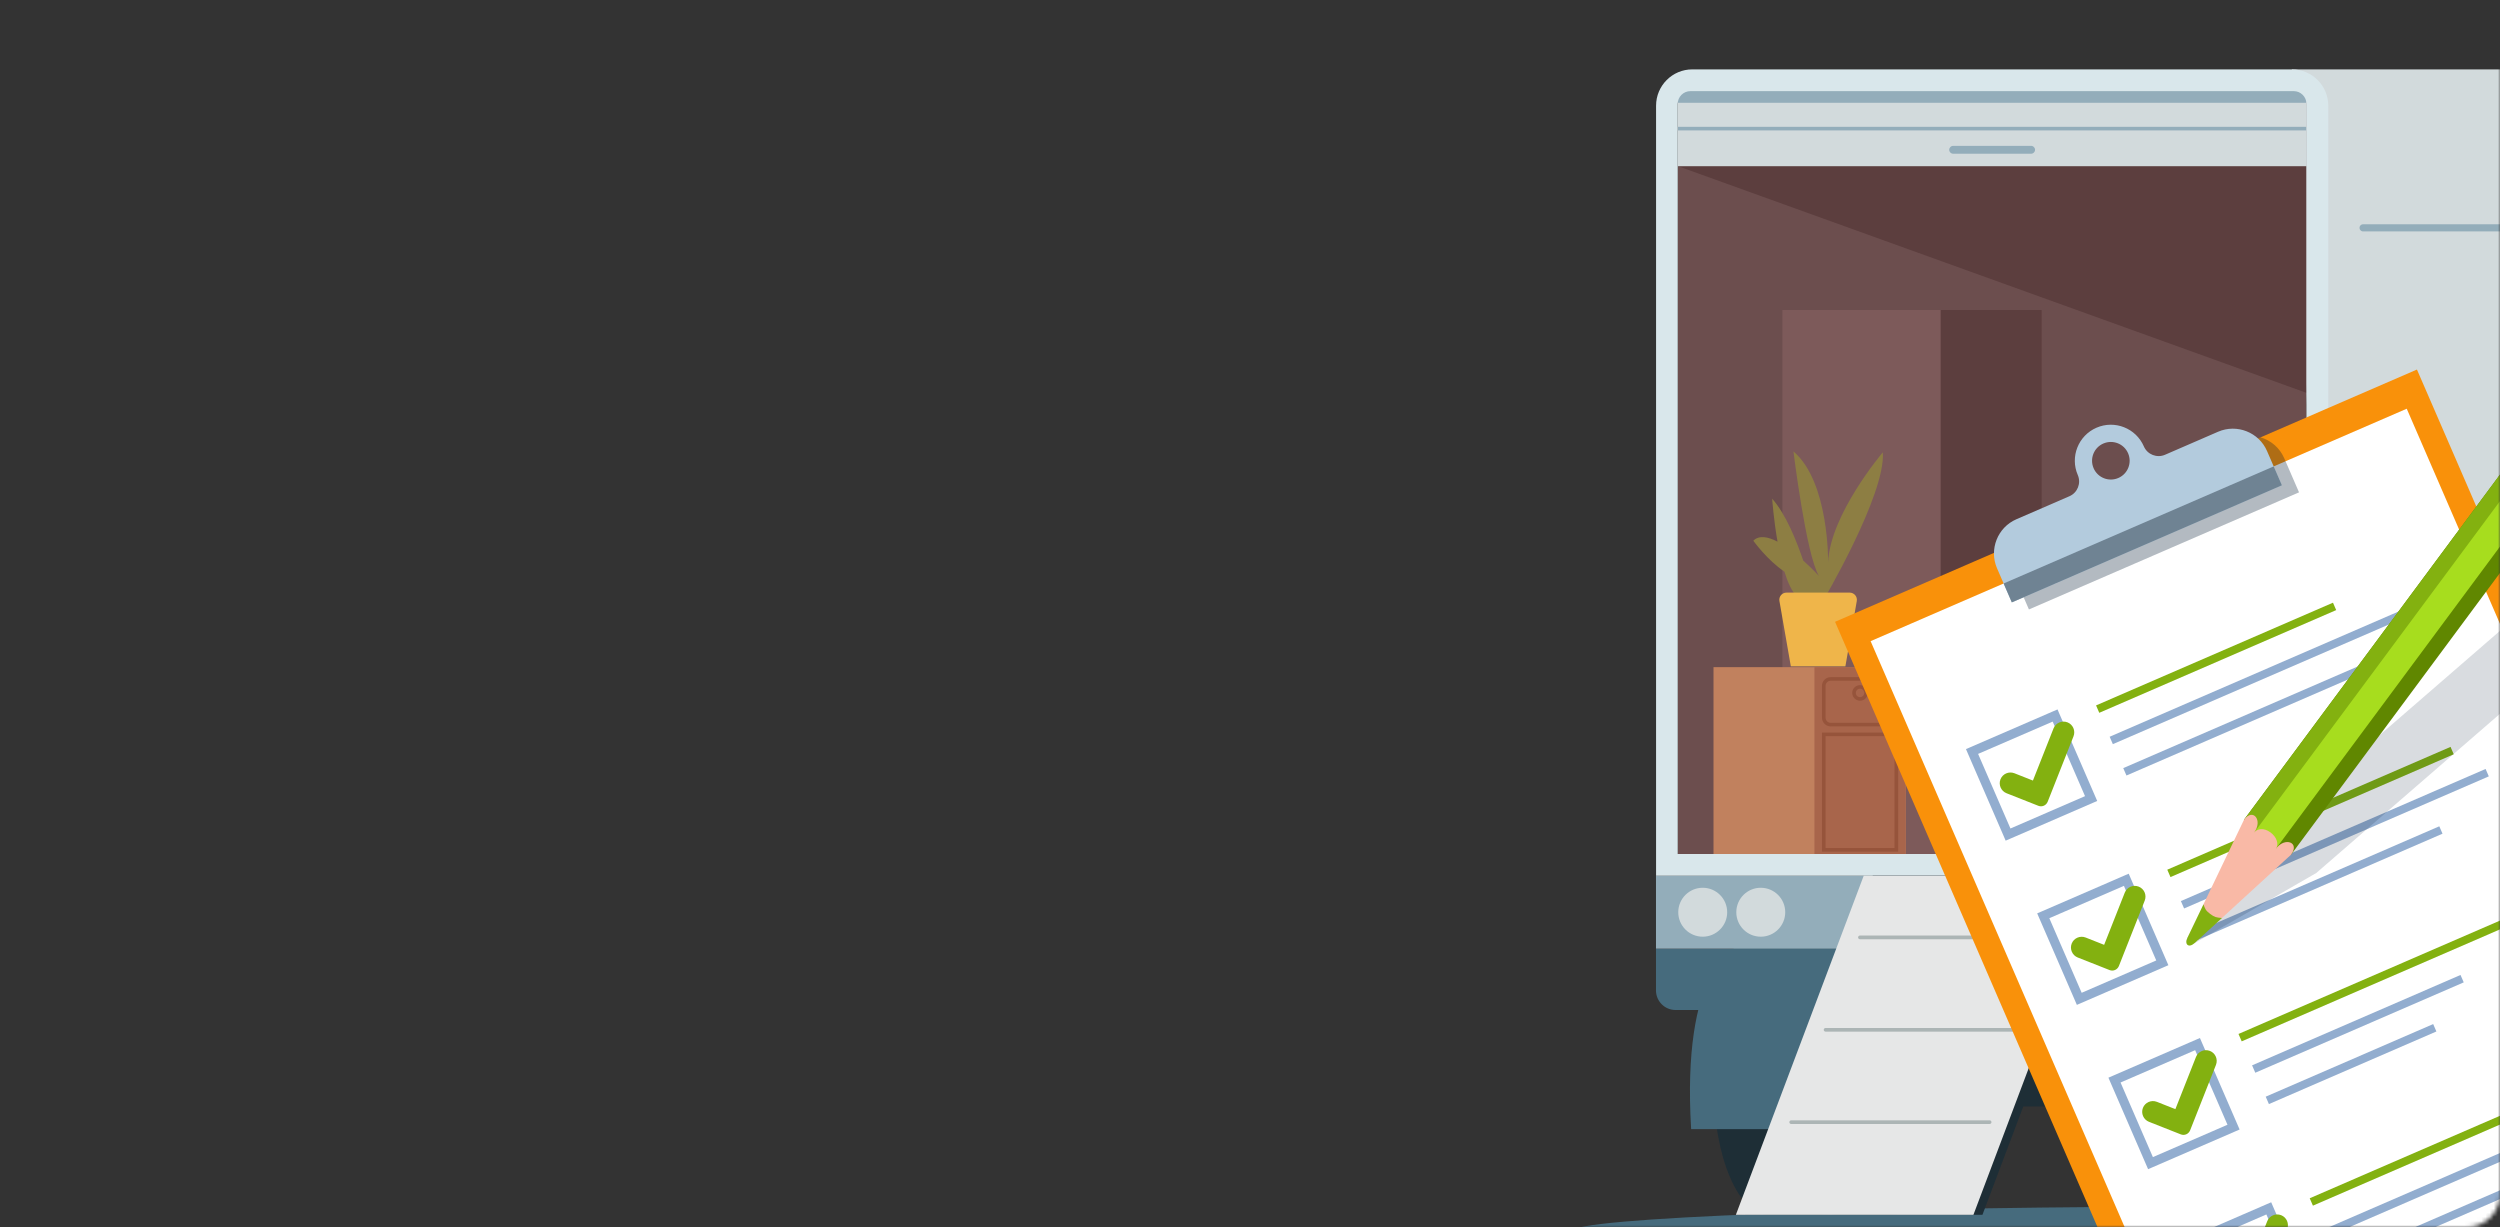 <?xml version="1.0" encoding="UTF-8"?> <svg xmlns="http://www.w3.org/2000/svg" width="603" height="296" viewBox="0 0 603 296" fill="none"><rect x="0" y="0" width="603" height="296" fill="#333333" stroke="none"/> <mask id="mask0_303_16989" style="mask-type:alpha" maskUnits="userSpaceOnUse" x="0" y="0" width="603" height="296"> <rect width="603" height="296" rx="8" fill="white"></rect> </mask> <g mask="url(#mask0_303_16989)"> <path d="M540 303C451.082 303 379 300.314 379 297C379 293.686 451.082 291 540 291C628.918 291 701 293.686 701 297C701 300.314 628.918 303 540 303Z" fill="#466B7D"></path> <path d="M555.002 256.344H694.973V266.876H555.002C552.083 266.876 551.491 264.508 551.491 261.61C551.491 258.691 552.104 256.344 555.002 256.344Z" fill="#1E2E36"></path> <path d="M567.122 223.921H615.048V258.586H567.122V223.921Z" fill="#1E2E36"></path> <path d="M426.622 293.018C419.283 293.018 413.319 278.953 413.319 261.61C413.319 244.267 419.283 230.202 426.622 230.202H440.771V293.018H426.622Z" fill="#1E2E36"></path> <path d="M440.75 293.018C433.403 293.018 427.447 278.956 427.447 261.61C427.447 244.264 433.403 230.202 440.75 230.202C448.098 230.202 454.054 244.264 454.054 261.61C454.054 278.956 448.098 293.018 440.75 293.018Z" fill="#466B7D"></path> <path d="M440.75 280.793C436.265 280.793 432.629 272.204 432.629 261.61C432.629 251.015 436.265 242.427 440.75 242.427C445.236 242.427 448.872 251.015 448.872 261.61C448.872 272.204 445.236 280.793 440.75 280.793Z" fill="#E6E7E7"></path> <path d="M440.75 277.684C436.989 277.684 433.94 270.488 433.94 261.61C433.94 252.733 436.989 245.536 440.75 245.536C444.511 245.536 447.561 252.733 447.561 261.61C447.561 270.488 444.511 277.684 440.75 277.684Z" fill="#BDC7C7"></path> <path d="M440.75 251.12C440.306 251.12 439.946 250.253 439.946 249.195C439.946 248.138 440.306 247.271 440.75 247.271C441.194 247.271 441.554 248.138 441.554 249.195C441.575 250.253 441.215 251.12 440.75 251.12Z" fill="#466B7D"></path> <path d="M438.127 252.77C437.831 252.77 437.577 252.41 437.429 251.818C437.324 251.374 437.302 250.866 437.345 250.358C437.408 249.872 437.535 249.449 437.725 249.195C437.852 249.026 437.979 248.941 438.127 248.941C438.423 248.941 438.677 249.301 438.825 249.893C439.058 250.803 438.91 251.987 438.529 252.516C438.402 252.685 438.275 252.77 438.127 252.77Z" fill="#466B7D"></path> <path d="M436.203 257.316C436.055 257.316 435.928 257.232 435.801 257.063C435.421 256.534 435.273 255.349 435.505 254.44C435.653 253.848 435.928 253.488 436.203 253.488C436.351 253.488 436.478 253.573 436.605 253.742C436.795 253.996 436.922 254.419 436.986 254.905C437.049 255.392 437.007 255.921 436.901 256.365C436.774 256.957 436.499 257.316 436.203 257.316Z" fill="#466B7D"></path> <path d="M435.505 263.513C435.061 263.513 434.701 262.646 434.701 261.589C434.701 260.531 435.061 259.664 435.505 259.664C435.949 259.664 436.309 260.531 436.309 261.589C436.309 262.667 435.949 263.513 435.505 263.513Z" fill="#466B7D"></path> <path d="M436.203 269.731C435.907 269.731 435.653 269.372 435.505 268.78C435.272 267.87 435.42 266.686 435.801 266.157C435.928 265.988 436.055 265.903 436.203 265.903C436.499 265.903 436.753 266.263 436.901 266.855C437.007 267.299 437.028 267.807 436.985 268.314C436.922 268.801 436.795 269.224 436.605 269.478C436.499 269.647 436.351 269.731 436.203 269.731Z" fill="#466B7D"></path> <path d="M438.127 274.279C437.979 274.279 437.852 274.195 437.725 274.025C437.535 273.772 437.408 273.349 437.345 272.862C437.281 272.376 437.324 271.847 437.429 271.403C437.577 270.811 437.852 270.451 438.127 270.451C438.275 270.451 438.402 270.536 438.529 270.705C438.91 271.234 439.058 272.418 438.825 273.328C438.698 273.899 438.423 274.279 438.127 274.279Z" fill="#466B7D"></path> <path d="M440.75 275.928C440.306 275.928 439.946 275.061 439.946 274.004C439.946 272.946 440.306 272.079 440.75 272.079C441.194 272.079 441.554 272.946 441.554 274.004C441.575 275.061 441.215 275.928 440.75 275.928Z" fill="#466B7D"></path> <path d="M443.394 274.279C443.098 274.279 442.844 273.92 442.696 273.328C442.464 272.418 442.612 271.234 442.992 270.705C443.119 270.536 443.246 270.451 443.394 270.451C443.69 270.451 443.944 270.811 444.092 271.403C444.198 271.847 444.219 272.355 444.177 272.862C444.113 273.349 443.986 273.772 443.796 274.025C443.669 274.174 443.521 274.279 443.394 274.279Z" fill="#466B7D"></path> <path d="M445.319 269.731C445.171 269.731 445.044 269.647 444.917 269.478C444.727 269.224 444.6 268.801 444.536 268.314C444.473 267.828 444.515 267.299 444.621 266.855C444.769 266.263 445.044 265.903 445.319 265.903C445.467 265.903 445.594 265.988 445.721 266.157C446.101 266.686 446.249 267.87 446.017 268.78C445.869 269.351 445.594 269.731 445.319 269.731Z" fill="#466B7D"></path> <path d="M446.017 263.513C445.572 263.513 445.213 262.646 445.213 261.589C445.213 260.531 445.572 259.664 446.017 259.664C446.461 259.664 446.82 260.531 446.82 261.589C446.82 262.667 446.461 263.513 446.017 263.513Z" fill="#466B7D"></path> <path d="M445.319 257.316C445.023 257.316 444.769 256.957 444.621 256.365C444.515 255.921 444.494 255.413 444.536 254.905C444.6 254.419 444.727 253.996 444.917 253.742C445.044 253.573 445.171 253.488 445.319 253.488C445.615 253.488 445.869 253.848 446.017 254.44C446.249 255.349 446.101 256.534 445.721 257.063C445.594 257.232 445.446 257.316 445.319 257.316Z" fill="#466B7D"></path> <path d="M443.394 252.77C443.246 252.77 443.119 252.685 442.992 252.516C442.611 251.987 442.463 250.803 442.696 249.893C442.844 249.301 443.119 248.941 443.394 248.941C443.542 248.941 443.669 249.026 443.796 249.195C443.986 249.449 444.113 249.872 444.176 250.358C444.24 250.845 444.197 251.374 444.092 251.818C443.944 252.41 443.669 252.77 443.394 252.77Z" fill="#466B7D"></path> <path d="M440.75 266.876C439.512 266.876 438.508 264.519 438.508 261.61C438.508 258.702 439.512 256.344 440.75 256.344C441.988 256.344 442.992 258.702 442.992 261.61C442.992 264.519 441.988 266.876 440.75 266.876Z" fill="#E6E7E7"></path> <path d="M465.242 243.611H561.559V261.61H465.242V243.611Z" fill="#1E2E36"></path> <path d="M443.31 293.018C435.971 293.018 430.006 278.953 430.006 261.61C430.006 244.267 435.971 230.202 443.31 230.202H457.459V293.018H443.31Z" fill="#1E2E36"></path> <path d="M457.458 293.018C450.111 293.018 444.155 278.956 444.155 261.61C444.155 244.264 450.111 230.202 457.458 230.202C464.806 230.202 470.762 244.264 470.762 261.61C470.762 278.956 464.806 293.018 457.458 293.018Z" fill="#466B7D"></path> <path d="M457.459 280.793C452.973 280.793 449.337 272.204 449.337 261.61C449.337 251.015 452.973 242.427 457.459 242.427C461.944 242.427 465.58 251.015 465.58 261.61C465.58 272.204 461.944 280.793 457.459 280.793Z" fill="#E6E7E7"></path> <path d="M457.458 277.684C453.697 277.684 450.648 270.488 450.648 261.61C450.648 252.733 453.697 245.536 457.458 245.536C461.219 245.536 464.269 252.733 464.269 261.61C464.269 270.488 461.219 277.684 457.458 277.684Z" fill="#BDC7C7"></path> <path d="M457.458 251.12C457.014 251.12 456.654 250.253 456.654 249.195C456.654 248.138 457.014 247.271 457.458 247.271C457.902 247.271 458.262 248.138 458.262 249.195C458.262 250.253 457.902 251.12 457.458 251.12Z" fill="#466B7D"></path> <path d="M454.814 252.77C454.518 252.77 454.264 252.41 454.116 251.818C454.01 251.374 453.989 250.866 454.031 250.358C454.095 249.872 454.222 249.449 454.412 249.195C454.539 249.026 454.666 248.941 454.814 248.941C455.11 248.941 455.364 249.301 455.512 249.893C455.744 250.803 455.596 251.987 455.216 252.516C455.11 252.685 454.962 252.77 454.814 252.77Z" fill="#466B7D"></path> <path d="M452.89 257.316C452.742 257.316 452.615 257.232 452.488 257.063C452.107 256.534 451.959 255.349 452.192 254.44C452.34 253.848 452.615 253.488 452.89 253.488C453.038 253.488 453.165 253.573 453.292 253.742C453.482 253.996 453.609 254.419 453.672 254.905C453.736 255.392 453.693 255.921 453.588 256.365C453.461 256.957 453.186 257.316 452.89 257.316Z" fill="#466B7D"></path> <path d="M452.191 263.513C451.747 263.513 451.388 262.646 451.388 261.589C451.388 260.531 451.747 259.664 452.191 259.664C452.636 259.664 452.995 260.531 452.995 261.589C452.995 262.667 452.636 263.513 452.191 263.513Z" fill="#466B7D"></path> <path d="M452.889 269.731C452.593 269.731 452.34 269.372 452.191 268.78C451.959 267.87 452.107 266.686 452.488 266.157C452.614 265.988 452.741 265.903 452.889 265.903C453.185 265.903 453.439 266.263 453.587 266.855C453.693 267.299 453.714 267.807 453.672 268.314C453.609 268.801 453.482 269.224 453.291 269.478C453.185 269.647 453.037 269.731 452.889 269.731Z" fill="#466B7D"></path> <path d="M454.814 274.279C454.666 274.279 454.539 274.195 454.412 274.025C454.222 273.772 454.095 273.349 454.031 272.862C453.968 272.376 454.01 271.847 454.116 271.403C454.264 270.811 454.539 270.451 454.814 270.451C454.962 270.451 455.089 270.536 455.216 270.705C455.596 271.234 455.744 272.418 455.512 273.328C455.385 273.899 455.11 274.279 454.814 274.279Z" fill="#466B7D"></path> <path d="M457.458 275.928C457.014 275.928 456.654 275.061 456.654 274.004C456.654 272.946 457.014 272.079 457.458 272.079C457.902 272.079 458.262 272.946 458.262 274.004C458.262 275.061 457.902 275.928 457.458 275.928Z" fill="#466B7D"></path> <path d="M460.081 274.279C459.785 274.279 459.531 273.92 459.383 273.328C459.15 272.418 459.298 271.234 459.679 270.705C459.806 270.536 459.933 270.451 460.081 270.451C460.377 270.451 460.631 270.811 460.779 271.403C460.885 271.847 460.906 272.355 460.863 272.862C460.8 273.349 460.673 273.772 460.483 274.025C460.356 274.174 460.229 274.279 460.081 274.279Z" fill="#466B7D"></path> <path d="M462.005 269.731C461.857 269.731 461.73 269.647 461.603 269.478C461.413 269.224 461.286 268.801 461.223 268.314C461.159 267.828 461.202 267.299 461.307 266.855C461.455 266.263 461.73 265.903 462.005 265.903C462.153 265.903 462.28 265.988 462.407 266.157C462.788 266.686 462.936 267.87 462.703 268.78C462.555 269.351 462.28 269.731 462.005 269.731Z" fill="#466B7D"></path> <path d="M462.703 263.513C462.259 263.513 461.9 262.646 461.9 261.589C461.9 260.531 462.259 259.664 462.703 259.664C463.147 259.664 463.507 260.531 463.507 261.589C463.528 262.667 463.147 263.513 462.703 263.513Z" fill="#466B7D"></path> <path d="M462.005 257.316C461.709 257.316 461.455 256.957 461.307 256.365C461.202 255.921 461.18 255.413 461.223 254.905C461.286 254.419 461.413 253.996 461.603 253.742C461.73 253.573 461.857 253.488 462.005 253.488C462.301 253.488 462.555 253.848 462.703 254.44C462.936 255.349 462.788 256.534 462.407 257.063C462.28 257.232 462.153 257.316 462.005 257.316Z" fill="#466B7D"></path> <path d="M460.081 252.77C459.933 252.77 459.806 252.685 459.679 252.516C459.299 251.987 459.151 250.803 459.383 249.893C459.531 249.301 459.806 248.941 460.081 248.941C460.229 248.941 460.356 249.026 460.483 249.195C460.673 249.449 460.8 249.872 460.864 250.358C460.927 250.845 460.885 251.374 460.779 251.818C460.631 252.41 460.377 252.77 460.081 252.77Z" fill="#466B7D"></path> <path d="M457.458 266.876C456.22 266.876 455.216 264.519 455.216 261.61C455.216 258.702 456.22 256.344 457.458 256.344C458.696 256.344 459.7 258.702 459.7 261.61C459.7 264.519 458.696 266.876 457.458 266.876Z" fill="#E6E7E7"></path> <path d="M457.459 256.344H597.43V266.876H457.459C454.54 266.876 453.948 264.508 453.948 261.61C453.948 258.691 454.562 256.344 457.459 256.344Z" fill="#1E2E36"></path> <path d="M566.593 293.018C559.254 293.018 553.29 278.953 553.29 261.61C553.29 244.267 559.254 230.202 566.593 230.202H580.742V293.018H566.593Z" fill="#1E2E36"></path> <path d="M580.72 293.018C573.373 293.018 567.417 278.956 567.417 261.61C567.417 244.264 573.373 230.202 580.72 230.202C588.067 230.202 594.023 244.264 594.023 261.61C594.023 278.956 588.067 293.018 580.72 293.018Z" fill="#466B7D"></path> <path d="M580.72 280.793C576.235 280.793 572.599 272.204 572.599 261.61C572.599 251.015 576.235 242.427 580.72 242.427C585.206 242.427 588.842 251.015 588.842 261.61C588.842 272.204 585.206 280.793 580.72 280.793Z" fill="#E6E7E7"></path> <path d="M580.72 277.684C576.959 277.684 573.91 270.488 573.91 261.61C573.91 252.733 576.959 245.536 580.72 245.536C584.481 245.536 587.53 252.733 587.53 261.61C587.53 270.488 584.481 277.684 580.72 277.684Z" fill="#BDC7C7"></path> <path d="M580.72 251.12C580.276 251.12 579.916 250.253 579.916 249.195C579.916 248.138 580.276 247.271 580.72 247.271C581.164 247.271 581.524 248.138 581.524 249.195C581.545 250.253 581.164 251.12 580.72 251.12Z" fill="#466B7D"></path> <path d="M578.097 252.77C577.801 252.77 577.547 252.41 577.399 251.818C577.293 251.374 577.272 250.866 577.314 250.358C577.378 249.872 577.505 249.449 577.695 249.195C577.822 249.026 577.949 248.941 578.097 248.941C578.393 248.941 578.647 249.301 578.795 249.893C579.028 250.803 578.88 251.987 578.499 252.516C578.372 252.685 578.245 252.77 578.097 252.77Z" fill="#466B7D"></path> <path d="M576.173 257.316C576.025 257.316 575.898 257.232 575.771 257.063C575.39 256.534 575.242 255.349 575.475 254.44C575.623 253.848 575.898 253.488 576.173 253.488C576.321 253.488 576.448 253.573 576.575 253.742C576.765 253.996 576.892 254.419 576.956 254.905C577.019 255.392 576.977 255.921 576.871 256.365C576.723 256.957 576.469 257.316 576.173 257.316Z" fill="#466B7D"></path> <path d="M575.475 263.513C575.03 263.513 574.671 262.646 574.671 261.589C574.671 260.531 575.03 259.664 575.475 259.664C575.919 259.664 576.278 260.531 576.278 261.589C576.278 262.667 575.919 263.513 575.475 263.513Z" fill="#466B7D"></path> <path d="M576.173 269.731C575.877 269.731 575.623 269.372 575.475 268.78C575.242 267.87 575.39 266.686 575.771 266.157C575.898 265.988 576.025 265.903 576.173 265.903C576.469 265.903 576.723 266.263 576.871 266.855C576.976 267.299 576.997 267.807 576.955 268.314C576.892 268.801 576.765 269.224 576.574 269.478C576.448 269.647 576.321 269.731 576.173 269.731Z" fill="#466B7D"></path> <path d="M578.097 274.279C577.949 274.279 577.822 274.195 577.695 274.025C577.505 273.772 577.378 273.349 577.314 272.862C577.251 272.376 577.293 271.847 577.399 271.403C577.547 270.811 577.822 270.451 578.097 270.451C578.245 270.451 578.372 270.536 578.499 270.705C578.88 271.234 579.028 272.418 578.795 273.328C578.647 273.899 578.393 274.279 578.097 274.279Z" fill="#466B7D"></path> <path d="M580.72 275.928C580.276 275.928 579.916 275.061 579.916 274.004C579.916 272.946 580.276 272.079 580.72 272.079C581.164 272.079 581.524 272.946 581.524 274.004C581.545 275.061 581.164 275.928 580.72 275.928Z" fill="#466B7D"></path> <path d="M583.364 274.279C583.068 274.279 582.814 273.92 582.666 273.328C582.433 272.418 582.581 271.234 582.962 270.705C583.089 270.536 583.216 270.451 583.364 270.451C583.66 270.451 583.914 270.811 584.062 271.403C584.168 271.847 584.189 272.355 584.147 272.862C584.083 273.349 583.956 273.772 583.766 274.025C583.639 274.174 583.491 274.279 583.364 274.279Z" fill="#466B7D"></path> <path d="M585.267 269.731C585.119 269.731 584.992 269.647 584.865 269.478C584.675 269.224 584.548 268.801 584.484 268.314C584.421 267.828 584.463 267.299 584.569 266.855C584.717 266.263 584.992 265.903 585.267 265.903C585.415 265.903 585.542 265.988 585.669 266.157C586.049 266.686 586.198 267.87 585.965 268.78C585.838 269.351 585.563 269.731 585.267 269.731Z" fill="#466B7D"></path> <path d="M585.986 263.513C585.542 263.513 585.183 262.646 585.183 261.589C585.183 260.531 585.542 259.664 585.986 259.664C586.43 259.664 586.79 260.531 586.79 261.589C586.79 262.667 586.43 263.513 585.986 263.513Z" fill="#466B7D"></path> <path d="M585.288 257.316C584.992 257.316 584.739 256.957 584.59 256.365C584.485 255.921 584.464 255.413 584.506 254.905C584.569 254.419 584.696 253.996 584.887 253.742C585.013 253.573 585.14 253.488 585.288 253.488C585.585 253.488 585.838 253.848 585.986 254.44C586.219 255.349 586.071 256.534 585.69 257.063C585.563 257.232 585.415 257.316 585.288 257.316Z" fill="#466B7D"></path> <path d="M583.343 252.77C583.195 252.77 583.068 252.685 582.941 252.516C582.56 251.987 582.412 250.803 582.645 249.893C582.793 249.301 583.068 248.941 583.343 248.941C583.491 248.941 583.618 249.026 583.745 249.195C583.935 249.449 584.062 249.872 584.125 250.358C584.189 250.845 584.147 251.374 584.041 251.818C583.914 252.41 583.639 252.77 583.343 252.77Z" fill="#466B7D"></path> <path d="M580.72 266.876C579.482 266.876 578.478 264.519 578.478 261.61C578.478 258.702 579.482 256.344 580.72 256.344C581.958 256.344 582.962 258.702 582.962 261.61C582.962 264.519 581.958 266.876 580.72 266.876Z" fill="#E6E7E7"></path> <path d="M583.28 293.018C575.941 293.018 569.977 278.953 569.977 261.61C569.977 244.267 575.941 230.202 583.28 230.202H597.408V293.018H583.28Z" fill="#1E2E36"></path> <path d="M597.408 293.018C590.06 293.018 584.104 278.956 584.104 261.61C584.104 244.264 590.06 230.202 597.408 230.202C604.755 230.202 610.711 244.264 610.711 261.61C610.711 278.956 604.755 293.018 597.408 293.018Z" fill="#466B7D"></path> <path d="M597.408 280.793C592.922 280.793 589.286 272.204 589.286 261.61C589.286 251.015 592.922 242.427 597.408 242.427C601.893 242.427 605.529 251.015 605.529 261.61C605.529 272.204 601.893 280.793 597.408 280.793Z" fill="#E6E7E7"></path> <path d="M597.407 277.684C593.646 277.684 590.597 270.488 590.597 261.61C590.597 252.733 593.646 245.536 597.407 245.536C601.169 245.536 604.218 252.733 604.218 261.61C604.218 270.488 601.169 277.684 597.407 277.684Z" fill="#BDC7C7"></path> <path d="M597.407 251.12C596.963 251.12 596.604 250.253 596.604 249.195C596.604 248.138 596.963 247.271 597.407 247.271C597.851 247.271 598.211 248.138 598.211 249.195C598.232 250.253 597.873 251.12 597.407 251.12Z" fill="#466B7D"></path> <path d="M594.785 252.77C594.488 252.77 594.235 252.41 594.087 251.818C593.981 251.374 593.96 250.866 594.002 250.358C594.065 249.872 594.192 249.449 594.383 249.195C594.51 249.026 594.636 248.941 594.785 248.941C595.081 248.941 595.334 249.301 595.482 249.893C595.715 250.803 595.567 251.987 595.186 252.516C595.059 252.685 594.933 252.77 594.785 252.77Z" fill="#466B7D"></path> <path d="M592.86 257.316C592.712 257.316 592.586 257.232 592.459 257.063C592.078 256.534 591.93 255.349 592.163 254.44C592.311 253.848 592.586 253.488 592.86 253.488C593.009 253.488 593.135 253.573 593.262 253.742C593.453 253.996 593.58 254.419 593.643 254.905C593.706 255.392 593.664 255.921 593.558 256.365C593.432 256.957 593.157 257.316 592.86 257.316Z" fill="#466B7D"></path> <path d="M592.162 263.513C591.718 263.513 591.358 262.646 591.358 261.589C591.358 260.531 591.718 259.664 592.162 259.664C592.606 259.664 592.966 260.531 592.966 261.589C592.966 262.667 592.606 263.513 592.162 263.513Z" fill="#466B7D"></path> <path d="M592.86 269.731C592.564 269.731 592.31 269.372 592.162 268.78C591.93 267.87 592.078 266.686 592.458 266.157C592.585 265.988 592.712 265.903 592.86 265.903C593.156 265.903 593.41 266.263 593.558 266.855C593.664 267.299 593.685 267.807 593.643 268.314C593.579 268.801 593.452 269.224 593.262 269.478C593.135 269.647 593.008 269.731 592.86 269.731Z" fill="#466B7D"></path> <path d="M594.785 274.279C594.636 274.279 594.51 274.195 594.383 274.025C594.192 273.772 594.065 273.349 594.002 272.862C593.939 272.376 593.981 271.847 594.087 271.403C594.235 270.811 594.51 270.451 594.785 270.451C594.933 270.451 595.059 270.536 595.186 270.705C595.567 271.234 595.715 272.418 595.482 273.328C595.356 273.899 595.081 274.279 594.785 274.279Z" fill="#466B7D"></path> <path d="M597.407 275.928C596.963 275.928 596.604 275.061 596.604 274.004C596.604 272.946 596.963 272.079 597.407 272.079C597.851 272.079 598.211 272.946 598.211 274.004C598.232 275.061 597.873 275.928 597.407 275.928Z" fill="#466B7D"></path> <path d="M600.052 274.279C599.755 274.279 599.502 273.92 599.354 273.328C599.121 272.418 599.269 271.234 599.65 270.705C599.777 270.536 599.903 270.451 600.052 270.451C600.348 270.451 600.601 270.811 600.749 271.403C600.855 271.847 600.876 272.355 600.834 272.862C600.771 273.349 600.644 273.772 600.453 274.025C600.326 274.174 600.178 274.279 600.052 274.279Z" fill="#466B7D"></path> <path d="M601.976 269.731C601.828 269.731 601.701 269.647 601.574 269.478C601.384 269.224 601.257 268.801 601.193 268.314C601.13 267.828 601.172 267.299 601.278 266.855C601.426 266.263 601.701 265.903 601.976 265.903C602.124 265.903 602.251 265.988 602.378 266.157C602.758 266.686 602.907 267.87 602.674 268.78C602.526 269.351 602.251 269.731 601.976 269.731Z" fill="#466B7D"></path> <path d="M602.674 263.513C602.23 263.513 601.87 262.646 601.87 261.589C601.87 260.531 602.23 259.664 602.674 259.664C603.118 259.664 603.478 260.531 603.478 261.589C603.478 262.667 603.118 263.513 602.674 263.513Z" fill="#466B7D"></path> <path d="M601.976 257.316C601.68 257.316 601.426 256.957 601.278 256.365C601.172 255.921 601.151 255.413 601.193 254.905C601.257 254.419 601.384 253.996 601.574 253.742C601.701 253.573 601.828 253.488 601.976 253.488C602.272 253.488 602.526 253.848 602.674 254.44C602.907 255.349 602.758 256.534 602.378 257.063C602.251 257.232 602.103 257.316 601.976 257.316Z" fill="#466B7D"></path> <path d="M600.051 252.77C599.903 252.77 599.776 252.685 599.649 252.516C599.268 251.987 599.12 250.803 599.353 249.893C599.501 249.301 599.776 248.941 600.051 248.941C600.199 248.941 600.326 249.026 600.453 249.195C600.643 249.449 600.77 249.872 600.833 250.358C600.897 250.845 600.855 251.374 600.749 251.818C600.601 252.41 600.326 252.77 600.051 252.77Z" fill="#466B7D"></path> <path d="M597.408 266.876C596.169 266.876 595.166 264.519 595.166 261.61C595.166 258.702 596.169 256.344 597.408 256.344C598.646 256.344 599.649 258.702 599.649 261.61C599.649 264.519 598.646 266.876 597.408 266.876Z" fill="#E6E7E7"></path> <path d="M407.904 272.354C405.577 233.735 418.267 228.743 418.267 228.743H448.893C448.893 228.743 436.203 233.735 438.529 272.354H407.904Z" fill="#466B7D"></path> <path d="M559.994 228.743H590.048C589.477 229.23 588.906 229.801 588.335 230.435C586.452 232.318 583.766 236.167 581.969 243.633C580.53 249.005 579.748 255.181 579.748 261.61C579.748 264.043 579.854 266.454 580.086 268.78C580.128 269.943 580.192 271.128 580.255 272.354H549.63C547.304 233.735 559.994 228.743 559.994 228.743Z" fill="#466B7D"></path> <path d="M589.964 228.828C587.912 230.604 585.818 233.375 583.978 237.69C581.546 243.421 580.087 250.76 579.791 258.586H561.707L561.559 228.807L589.964 228.828Z" fill="#466B7D"></path> <path d="M574.799 248.497H546.627V243.611H582.963L574.799 248.497Z" fill="#1E2E36"></path> <path d="M561.559 228.807V243.612H404.139C401.538 243.612 399.423 241.497 399.423 238.895V228.807H561.559Z" fill="#466B7D"></path> <path d="M660.117 16.735C664.939 16.735 668.873 20.648 668.873 25.491V211.231H561.558L552.802 16.735H660.117V16.735Z" fill="#D2DADC"></path> <path d="M668.873 211.23V228.806H604.852C601.997 226.353 599.226 225.824 597.407 225.824C595.588 225.824 592.818 226.353 589.962 228.806H561.558V211.23H668.873Z" fill="#879FAB"></path> <path d="M569.955 172.166H660.857C661.344 172.166 661.725 172.568 661.725 173.033C661.725 173.52 661.323 173.9 660.857 173.9H569.976C569.489 173.9 569.109 173.498 569.109 173.033C569.088 172.568 569.49 172.166 569.955 172.166Z" fill="#93ADBA"></path> <path d="M660.857 55.82H569.976C569.489 55.82 569.109 55.418 569.109 54.953C569.109 54.467 569.511 54.086 569.976 54.086H660.857C661.344 54.086 661.725 54.488 661.725 54.953C661.725 55.418 661.344 55.82 660.857 55.82Z" fill="#93ADBA"></path> <path d="M404.689 22.002H556.313V206.007H404.689V22.002Z" fill="#6C4E4E"></path> <path d="M404.689 40.065L556.313 94.758V40.065H404.689Z" fill="#5C3E3E"></path> <path d="M492.462 175.572H513.781V206.007H492.462V175.572Z" fill="#7D5A5A"></path> <path d="M429.921 74.772H468.118V205.986H429.921V74.772Z" fill="#7D5A5A"></path> <path d="M492.446 205.994H468.103V74.78H492.446V205.994Z" fill="#5C3E3E"></path> <path d="M413.297 160.916H459.658V205.987H413.297V160.916Z" fill="#C1815E"></path> <path d="M437.641 160.916H459.658V206.008H437.641V160.916Z" fill="#A8654B"></path> <path d="M441.575 163.327H455.703C456.867 163.327 457.818 164.279 457.818 165.442V173.098C457.818 174.262 456.867 175.213 455.703 175.213H441.575C440.412 175.213 439.46 174.262 439.46 173.098V165.442C439.439 164.279 440.391 163.327 441.575 163.327ZM440.327 173.098C440.327 173.796 440.898 174.346 441.575 174.346H455.703C456.401 174.346 456.951 173.775 456.951 173.098V165.442C456.951 164.744 456.38 164.194 455.703 164.194H441.575C440.877 164.194 440.327 164.765 440.327 165.442V173.098Z" fill="#96543B"></path> <path d="M448.64 165.252C449.676 165.252 450.522 166.098 450.522 167.134C450.522 168.171 449.676 169.017 448.64 169.017C447.604 169.017 446.758 168.171 446.758 167.134C446.737 166.098 447.604 165.252 448.64 165.252ZM448.64 168.149C449.211 168.149 449.655 167.684 449.655 167.134C449.655 166.563 449.19 166.119 448.64 166.119C448.069 166.119 447.625 166.584 447.625 167.134C447.625 167.705 448.069 168.149 448.64 168.149Z" fill="#96543B"></path> <path d="M457.84 205.416H439.46V176.694H457.84V205.416ZM456.952 177.561H440.328V204.549H456.952V177.561Z" fill="#96543B"></path> <path d="M422.899 130.417C424.273 129.043 426.452 129.445 428.736 130.65C427.784 125.215 427.446 120.287 427.446 120.287C430.809 124.072 433.41 130.692 434.933 135.197C437.154 137.185 438.74 138.941 438.74 138.941C435.652 133.928 432.585 108.887 432.585 108.887C441.236 116.247 440.94 135.684 440.94 135.684C441.384 124.094 454.137 109.098 454.137 109.098C454.877 119.314 439.48 145.349 439.48 145.349C439.48 145.349 438.169 148.437 433.474 143.932C432.226 142.748 431.211 140.506 430.407 137.883C426.24 135.092 422.899 130.417 422.899 130.417Z" fill="#8D7E43"></path> <path d="M430.893 142.938H446.142C447.221 142.938 448.046 143.911 447.855 144.969L445.106 160.726H431.951L429.201 144.969C429.011 143.911 429.814 142.938 430.893 142.938Z" fill="#EFB54A"></path> <path d="M404.689 22.002H556.313V40.085H404.689V22.002Z" fill="#D2DADC"></path> <path d="M404.689 20.69H556.313V24.794H404.689V20.69Z" fill="#93ADBA"></path> <path d="M471.1 35.178H489.903C490.431 35.178 490.854 35.601 490.854 36.13C490.854 36.658 490.431 37.081 489.903 37.081H471.1C470.572 37.081 470.149 36.658 470.149 36.13C470.149 35.622 470.572 35.178 471.1 35.178Z" fill="#93ADBA"></path> <path d="M404.689 30.589H556.313V31.456H404.689V30.589Z" fill="#93ADBA"></path> <path d="M399.423 211.23H561.559V228.806H399.423V211.23Z" fill="#93ADBA"></path> <path d="M550.667 225.93C547.408 225.93 544.766 223.288 544.766 220.029C544.766 216.77 547.408 214.128 550.667 214.128C553.925 214.128 556.567 216.77 556.567 220.029C556.567 223.288 553.925 225.93 550.667 225.93Z" fill="#D2DADC"></path> <path d="M536.666 225.93C533.407 225.93 530.765 223.288 530.765 220.029C530.765 216.77 533.407 214.128 536.666 214.128C539.925 214.128 542.566 216.77 542.566 220.029C542.566 223.288 539.925 225.93 536.666 225.93Z" fill="#D2DADC"></path> <path d="M424.698 225.93C421.439 225.93 418.797 223.288 418.797 220.029C418.797 216.77 421.439 214.128 424.698 214.128C427.957 214.128 430.599 216.77 430.599 220.029C430.599 223.288 427.957 225.93 424.698 225.93Z" fill="#D2DADC"></path> <path d="M410.697 225.93C407.438 225.93 404.796 223.288 404.796 220.029C404.796 216.77 407.438 214.128 410.697 214.128C413.956 214.128 416.598 216.77 416.598 220.029C416.598 223.288 413.956 225.93 410.697 225.93Z" fill="#D2DADC"></path> <path d="M408.179 16.735H552.824C557.646 16.735 561.58 20.648 561.58 25.491V211.231H399.444V25.491C399.444 20.669 403.357 16.735 408.179 16.735ZM404.689 205.985H556.314V25.047C556.314 23.355 554.939 21.98 553.247 21.98H407.735C406.043 21.98 404.668 23.355 404.668 25.047V205.985H404.689Z" fill="#D9E7EB"></path> <path d="M509.001 211.23V243.611H496.544L509.001 211.23Z" fill="#1E2E36"></path> <path d="M420.869 293.017H478.164L509.001 211.23H451.706L420.869 293.017Z" fill="#1E2E36"></path> <path d="M418.69 293.017H475.986L506.822 211.23H449.527L418.69 293.017Z" fill="#E6E7E7"></path> <path d="M448.617 226.544H496.48C496.712 226.544 496.924 226.353 496.924 226.099C496.924 225.867 496.733 225.655 496.48 225.655H448.617C448.385 225.655 448.173 225.846 448.173 226.099C448.173 226.353 448.385 226.544 448.617 226.544Z" fill="#ACB5B5"></path> <path d="M440.327 248.836H488.19C488.422 248.836 488.634 248.645 488.634 248.391C488.634 248.159 488.443 247.947 488.19 247.947H440.327C440.095 247.947 439.883 248.138 439.883 248.391C439.883 248.624 440.095 248.836 440.327 248.836Z" fill="#ACB5B5"></path> <path d="M432.036 271.107H479.899C480.131 271.107 480.343 270.917 480.343 270.663C480.343 270.43 480.152 270.219 479.899 270.219H432.036C431.804 270.219 431.592 270.409 431.592 270.663C431.592 270.917 431.782 271.107 432.036 271.107Z" fill="#ACB5B5"></path> <path fill-rule="evenodd" clip-rule="evenodd" d="M442.613 149.979L582.967 89.133L657.111 260.149C639.021 293.722 605.87 318.633 565.246 324.66C548.811 327.099 532.64 326.217 517.425 322.527L442.613 149.979Z" fill="#F9910A"></path> <path fill-rule="evenodd" clip-rule="evenodd" d="M451.19 154.645L580.503 98.583L653.35 266.616C646.703 279.229 636.353 290.032 625.891 298.337C596.395 321.756 560.896 330.965 524.636 324.057L451.19 154.645Z" fill="white"></path> <path opacity="0.3" fill-rule="evenodd" clip-rule="evenodd" d="M545.236 105.485C547.704 106.212 549.847 107.986 550.952 110.517L554.524 118.755L489.378 147.003L485.805 138.765C484.71 136.232 484.883 133.453 486.038 131.152L545.236 105.485Z" fill="#021A30"></path> <path fill-rule="evenodd" clip-rule="evenodd" d="M510.94 115.293C513.238 114.3 514.291 111.63 513.297 109.331C512.304 107.033 509.635 105.98 507.336 106.974C505.037 107.967 503.984 110.636 504.978 112.935C505.971 115.234 508.641 116.287 510.94 115.293ZM486.352 125.244L499.15 119.69C501.106 118.843 502.013 116.55 501.165 114.585C499.256 110.187 501.279 105.071 505.677 103.162C510.075 101.253 515.191 103.276 517.1 107.674C517.946 109.63 520.239 110.537 522.205 109.689L535.003 104.135C539.536 102.167 544.855 104.266 546.813 108.8L550.386 117.038L485.25 145.293L481.677 137.056C479.719 132.521 481.817 127.202 486.352 125.244Z" fill="#B3CBDD"></path> <path d="M548.417 112.493L483.271 140.736L485.249 145.298L550.395 117.055L548.417 112.493Z" fill="#6F8393"></path> <path fill-rule="evenodd" clip-rule="evenodd" d="M495.108 174.049L477.117 181.841L484.918 199.831L502.908 192.03L495.108 174.049ZM475.211 180.244L495.247 171.554L496.275 171.113L496.715 172.142L505.405 192.177L505.844 193.196L504.825 193.635L484.79 202.325L483.761 202.766L483.321 201.737L474.631 181.702L474.192 180.683L475.211 180.244Z" fill="#92ADCF"></path> <path fill-rule="evenodd" clip-rule="evenodd" d="M492.967 194.339C492.561 194.514 492.095 194.536 491.656 194.361L483.973 191.328C482.648 190.805 481.992 189.291 482.515 187.966C483.038 186.641 484.543 185.986 485.877 186.508L490.34 188.273L495.313 175.688C495.836 174.363 497.341 173.708 498.675 174.229C499.999 174.752 500.654 176.257 500.133 177.591L493.892 193.396C493.708 193.836 493.373 194.164 492.967 194.339Z" fill="#83B110"></path> <path fill-rule="evenodd" clip-rule="evenodd" d="M512.287 213.67C506.293 216.267 500.299 218.864 494.297 221.472C496.894 227.466 499.491 233.46 502.098 239.462C508.092 236.865 514.085 234.259 520.088 231.66C517.481 225.658 514.884 219.664 512.287 213.67ZM492.389 219.865C499.068 216.965 505.747 214.075 512.425 211.175C512.768 211.028 513.111 210.881 513.444 210.736C513.591 211.079 513.738 211.421 513.883 211.755C516.783 218.433 519.673 225.112 522.573 231.791C522.72 232.133 522.867 232.476 523.012 232.809C522.669 232.956 522.327 233.103 521.993 233.248C515.315 236.148 508.636 239.039 501.957 241.939C501.615 242.085 501.272 242.232 500.939 242.377C500.792 242.035 500.645 241.692 500.5 241.359C497.6 234.68 494.709 228.001 491.81 221.323C491.663 220.98 491.516 220.637 491.371 220.304C491.704 220.159 492.047 220.012 492.389 219.865Z" fill="#92ADCF"></path> <path fill-rule="evenodd" clip-rule="evenodd" d="M510.146 233.961C509.74 234.136 509.273 234.158 508.835 233.983C506.277 232.971 503.71 231.961 501.152 230.95C499.827 230.427 499.172 228.922 499.694 227.588C500.217 226.263 501.721 225.608 503.056 226.13C504.543 226.715 506.03 227.3 507.519 227.895C509.181 223.705 510.831 219.508 512.492 215.31C513.015 213.985 514.519 213.33 515.853 213.852C517.178 214.374 517.833 215.879 517.312 217.213C515.234 222.481 513.148 227.75 511.071 233.018C510.887 233.458 510.552 233.786 510.146 233.961Z" fill="#83B110"></path> <path fill-rule="evenodd" clip-rule="evenodd" d="M529.468 253.301C523.474 255.898 517.481 258.504 511.478 261.103C514.075 267.097 516.671 273.091 519.279 279.093C525.273 276.496 531.267 273.899 537.269 271.291C534.662 265.289 532.065 259.295 529.468 253.301ZM509.57 259.496C516.248 256.596 522.928 253.706 529.606 250.806C529.949 250.659 530.291 250.512 530.625 250.367C530.772 250.71 530.918 251.052 531.064 251.386C533.964 258.064 536.854 264.743 539.754 271.421C539.901 271.764 540.047 272.107 540.193 272.44C539.85 272.587 539.507 272.734 539.174 272.879C532.496 275.779 525.816 278.67 519.138 281.569C518.795 281.716 518.453 281.863 518.119 282.008C517.972 281.666 517.826 281.323 517.68 280.989C514.78 274.311 511.89 267.632 508.99 260.954C508.843 260.611 508.697 260.268 508.551 259.935C508.885 259.789 509.227 259.643 509.57 259.496Z" fill="#92ADCF"></path> <path fill-rule="evenodd" clip-rule="evenodd" d="M527.327 273.592C526.921 273.767 526.454 273.788 526.016 273.614C523.458 272.602 520.89 271.592 518.332 270.581C517.008 270.058 516.351 268.544 516.874 267.219C517.397 265.894 518.902 265.239 520.236 265.761C521.724 266.346 523.211 266.931 524.7 267.526C526.36 263.327 528.012 259.139 529.672 254.94C530.195 253.616 531.7 252.961 533.034 253.482C534.359 254.005 535.014 255.51 534.492 256.844C532.415 262.112 530.329 267.381 528.251 272.649C528.067 273.089 527.732 273.417 527.327 273.592Z" fill="#83B110"></path> <path fill-rule="evenodd" clip-rule="evenodd" d="M546.647 292.924L528.657 300.725L536.458 318.715L554.448 310.914L546.647 292.924ZM526.749 299.118L546.785 290.428L547.813 289.988L548.252 291.007L556.942 311.043L557.383 312.071L556.364 312.51L536.328 321.2L535.309 321.639L534.869 320.611L526.179 300.575L525.738 299.546L526.749 299.118Z" fill="#92ADCF"></path> <path fill-rule="evenodd" clip-rule="evenodd" d="M544.506 313.214C544.101 313.389 543.634 313.411 543.195 313.236L535.512 310.203C534.187 309.68 533.531 308.166 534.054 306.841C534.577 305.516 536.082 304.861 537.416 305.383L541.879 307.148L546.852 294.563C547.375 293.238 548.88 292.583 550.214 293.104C551.538 293.627 552.193 295.132 551.672 296.466L545.431 312.271C545.247 312.711 544.912 313.039 544.506 313.214Z" fill="#83B110"></path> <path d="M581.174 146.348L508.846 177.705L509.619 179.49L581.948 148.133L581.174 146.348Z" fill="#92ADCF"></path> <path d="M580.45 155.65L512.127 185.271L512.901 187.055L581.224 157.434L580.45 155.65Z" fill="#92ADCF"></path> <path d="M562.715 145.37L505.57 170.145L506.344 171.929L563.489 147.155L562.715 145.37Z" fill="#83B110"></path> <path d="M599.525 185.474L526.03 217.337L526.804 219.122L600.299 187.259L599.525 185.474Z" fill="#92ADCF"></path> <path d="M588.359 199.302L529.308 224.903L530.081 226.688L589.133 201.087L588.359 199.302Z" fill="#92ADCF"></path> <path d="M591.071 180.147L522.747 209.768L523.521 211.552L591.844 181.931L591.071 180.147Z" fill="#83B110"></path> <path d="M593.477 235.162L543.201 256.959L543.975 258.744L594.251 236.947L593.477 235.162Z" fill="#92ADCF"></path> <path d="M586.883 247.007L546.488 264.52L547.262 266.304L587.657 248.791L586.883 247.007Z" fill="#92ADCF"></path> <path d="M608.247 219.769L539.924 249.39L540.698 251.174L609.021 221.553L608.247 219.769Z" fill="#83B110"></path> <path d="M612.323 274.067L560.384 296.585L561.158 298.37L613.097 275.852L612.323 274.067Z" fill="#92ADCF"></path> <path d="M621.272 279.174L563.665 304.148L564.439 305.933L622.045 280.958L621.272 279.174Z" fill="#92ADCF"></path> <path d="M616.155 263.421L557.104 289.022L557.877 290.807L616.929 265.206L616.155 263.421Z" fill="#83B110"></path> <path opacity="0.15" fill-rule="evenodd" clip-rule="evenodd" d="M558.688 210.566L657.152 125.228C654.287 121.049 651.191 117.057 647.892 113.249L548.782 199.143L527.99 225.625C527.312 226.483 527.275 227.141 527.598 227.506C527.911 227.872 528.571 227.927 529.517 227.384C539.238 221.778 548.968 216.171 558.688 210.566Z" fill="#021A30"></path> <path fill-rule="evenodd" clip-rule="evenodd" d="M541.252 197.728L545.301 203.938L552.603 206.145L660.941 60.058L649.591 51.64L541.252 197.728Z" fill="#608700"></path> <path fill-rule="evenodd" clip-rule="evenodd" d="M541.252 197.728L543.589 202.484L653.374 54.446L649.591 51.64L541.252 197.728Z" fill="#83B110"></path> <path d="M652.653 53.912L542.958 201.828L548.202 205.717L657.897 57.801L652.653 53.912Z" fill="#A7DD1E"></path> <path fill-rule="evenodd" clip-rule="evenodd" d="M552.603 206.145L535.932 221.415L531.632 222.562L531.48 218.114L541.252 197.727C543.443 194.774 545.871 197.886 543.681 200.84C544.408 199.859 546.026 199.58 547.632 200.771C549.239 201.962 549.697 203.698 548.93 204.733C551.119 201.77 554.793 203.191 552.603 206.145Z" fill="#F9B9A6"></path> <path fill-rule="evenodd" clip-rule="evenodd" d="M531.48 218.114C531.83 219.117 531.959 219.597 533.059 220.412C534.158 221.227 534.466 221.297 535.933 221.424L529.389 227.422C528.637 228.109 528.025 228.19 527.66 227.928C527.294 227.656 527.194 227.048 527.633 226.129L531.48 218.114Z" fill="#83B110"></path> </g> </svg> 